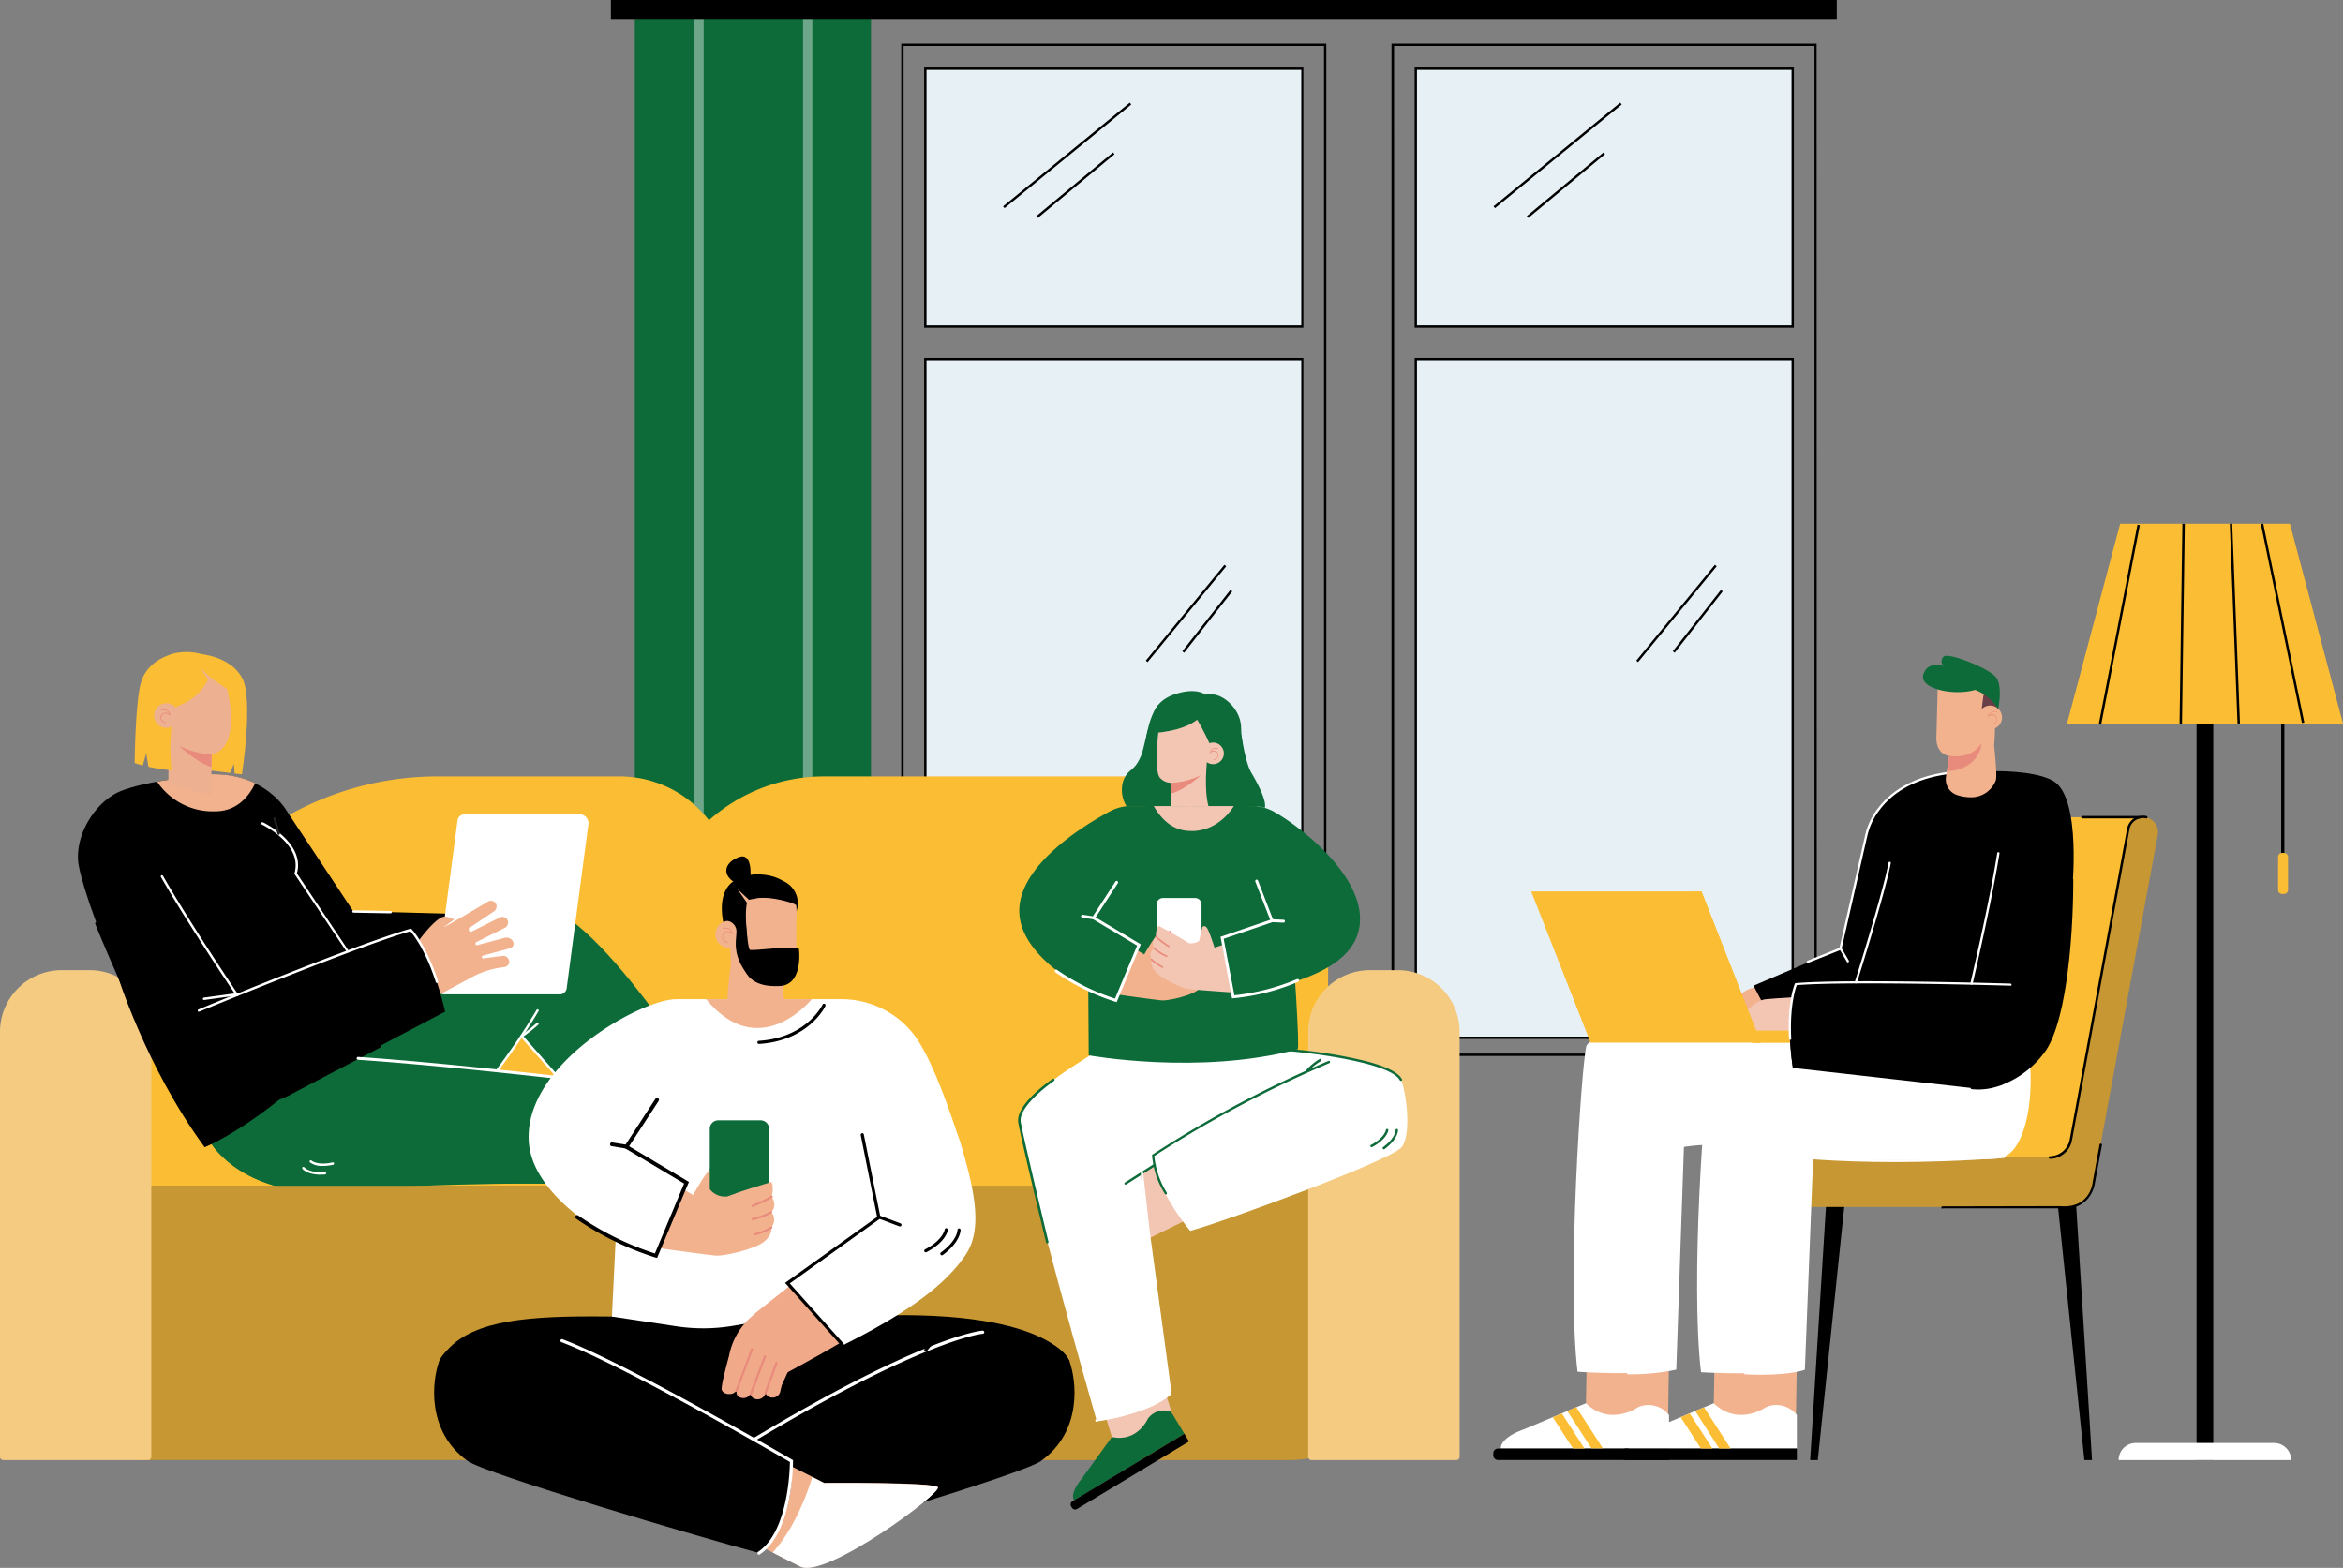<svg xmlns="http://www.w3.org/2000/svg" xmlns:xlink="http://www.w3.org/1999/xlink" viewBox="0 0 493.35 330.12">
  <rect x="0" y="0" width="493.35" height="330.12" fill="#808080" stroke="none"/>
  <defs>
    <style>
      .cls-1 {
        fill: none;
      }

      .cls-2 {
        fill: #e7f0f5;
      }

      .cls-3 {
        fill: #0c6b39;
      }

      .cls-4 {
        opacity: 0.4;
      }

      .cls-5 {
        clip-path: url(#clip-path);
      }

      .cls-6 {
        fill: #fff;
      }

      .cls-7 {
        clip-path: url(#clip-path-2);
      }

      .cls-8 {
        fill: #fbbd33;
      }

      .cls-9 {
        fill: #c69733;
      }

      .cls-10 {
        fill: #f5cb82;
      }

      .cls-11 {
        fill: #f2b28e;
      }

      .cls-12 {
        fill: #f3c5b3;
      }

      .cls-13 {
        fill: #e98b7c;
      }

      .cls-14 {
        fill: #ee9096;
      }

      .cls-15 {
        fill: #f1aa89;
      }

      .cls-16 {
        fill: #edb090;
      }

      .cls-17 {
        fill: #e88b7d;
      }

      .cls-18 {
        fill: #232120;
      }

      .cls-19 {
        fill: #683f48;
      }
    </style>
    <clipPath id="clip-path">
      <rect class="cls-1" x="146.18" y="1.58" width="2.01" height="259.54"/>
    </clipPath>
    <clipPath id="clip-path-2">
      <rect class="cls-1" x="169.06" y="1.58" width="2.01" height="265.79"/>
    </clipPath>
  </defs>
  <g id="Capa_2" data-name="Capa 2">
    <g id="Capa_1-2" data-name="Capa 1">
      <g>
        <rect class="cls-2" x="298.12" y="14.47" width="79.36" height="54.31"/>
        <rect class="cls-2" x="298.12" y="75.63" width="79.36" height="142.88"/>
        <path d="M382.55,222.34H293V9.18h89.51Zm-89-.5h88.51V9.67H293.54Z"/>
        <path d="M377.72,69H297.87V14.22h79.85Zm-79.36-.5h78.87V14.72H298.36Z"/>
        <path d="M377.72,218.75H297.87V75.38h79.85Zm-79.36-.49h78.87V75.88H298.36Z"/>
        <polygon points="314.79 43.82 314.48 43.44 341.16 21.61 341.48 22 314.79 43.82"/>
        <polygon points="321.81 45.88 321.49 45.49 337.64 32.09 337.95 32.47 321.81 45.88"/>
        <polygon points="344.92 139.41 344.54 139.1 361.09 118.92 361.47 119.24 344.92 139.41"/>
        <polygon points="352.62 137.44 352.23 137.13 362.36 124.21 362.74 124.52 352.62 137.44"/>
        <rect class="cls-2" x="194.84" y="14.47" width="79.36" height="54.31"/>
        <rect class="cls-2" x="194.84" y="75.63" width="79.36" height="142.88"/>
        <path d="M279.27,222.34h-89.5V9.18h89.5Zm-89-.5h88.52V9.67H190.26Z"/>
        <path d="M274.44,69H194.59V14.22h79.85Zm-79.35-.5H274V14.72H195.09Z"/>
        <path d="M274.44,218.75H194.59V75.38h79.85Zm-79.35-.49H274V75.88H195.09Z"/>
        <polygon points="211.52 43.82 211.21 43.44 237.89 21.61 238.2 22 211.52 43.82"/>
        <polygon points="218.53 45.88 218.22 45.49 234.36 32.09 234.68 32.47 218.53 45.88"/>
        <polygon points="241.64 139.41 241.26 139.1 257.82 118.92 258.2 119.24 241.64 139.41"/>
        <polygon points="249.34 137.44 248.95 137.13 259.08 124.21 259.47 124.52 249.34 137.44"/>
        <polygon class="cls-3" points="183.4 266.36 133.67 268.33 133.67 1.71 183.4 1.71 183.4 266.36"/>
        <g class="cls-4">
          <g class="cls-5">
            <rect class="cls-6" x="146.21" y="1.58" width="1.96" height="259.53"/>
          </g>
        </g>
        <g class="cls-4">
          <g class="cls-7">
            <rect class="cls-6" x="169.09" y="1.58" width="1.96" height="265.79"/>
          </g>
        </g>
        <rect x="128.63" width="258.13" height="4.01"/>
        <path class="cls-8" d="M130.42,252.81h-94a8.56,8.56,0,0,1-8.56-8.56V227.74a64.27,64.27,0,0,1,64.27-64.26h38.33a23.78,23.78,0,0,1,23.78,23.78V229a23.79,23.79,0,0,1-23.78,23.79"/>
        <path class="cls-8" d="M173.51,252.81h69.73a36.41,36.41,0,0,0,36.41-36.41V199.89a36.41,36.41,0,0,0-36.41-36.41H173.51a36.41,36.41,0,0,0-36.41,36.41V216.4a36.41,36.41,0,0,0,36.41,36.41"/>
        <path class="cls-2" d="M159.58,249.78l-20-.07c-2.33.07-4.2-3.18-4.57-4.17l-5.5-9.36,20.39-3.46Z"/>
        <path class="cls-9" d="M150.87,307.42H31.74A23.55,23.55,0,0,1,8.19,283.87V273.19a23.55,23.55,0,0,1,23.55-23.55H150.87a23.56,23.56,0,0,1,23.55,23.55v10.68a23.55,23.55,0,0,1-23.55,23.55"/>
        <path class="cls-9" d="M176.83,307.43h94.6A23.55,23.55,0,0,0,295,283.88V273.2a23.55,23.55,0,0,0-23.55-23.55h-94.6a23.55,23.55,0,0,0-23.55,23.55v10.68a23.55,23.55,0,0,0,23.55,23.55"/>
        <path class="cls-10" d="M276.16,307.43h30.49a.69.69,0,0,0,.69-.69V217.27a13,13,0,0,0-13-13h-5.89a13,13,0,0,0-13,13v89.47a.69.69,0,0,0,.68.69"/>
        <path class="cls-10" d="M.69,307.43H31.17a.69.69,0,0,0,.69-.69V217.27a13,13,0,0,0-13-13H13a13,13,0,0,0-13,13v89.47a.69.69,0,0,0,.69.69"/>
        <path class="cls-3" d="M44.56,240.9s7.09,11.61,27,9.82,38.26-32.6,38.26-32.6l24.41,27.69s13.55-4.28,18-11.3c0,0-26.2-43.49-38.71-43.63S51.18,230,50.52,230.47s-6,10.43-6,10.43"/>
        <path class="cls-6" d="M87.14,244.31a.24.24,0,0,0,.15-.06c15-12,26-31.17,26.11-31.37a.25.25,0,0,0-.09-.34.24.24,0,0,0-.34.1c-.11.19-11.07,19.3-26,31.22a.24.24,0,0,0,0,.35.23.23,0,0,0,.2.1"/>
        <path class="cls-3" d="M44.56,240.9s7.09,11.61,27,9.82,51-1.57,51-1.57S78.8,226.74,66.29,226.59,51.18,230,50.52,230.47s-6,10.43-6,10.43"/>
        <path d="M71.6,191.92c.5-.2,23.52.49,23.52.49L94.33,202l-12.21,1.79Z"/>
        <path d="M24.55,204.77s6,19.68,18.54,36.79c0,0,7.3-2.88,17.9-11.82s-36.44-25-36.44-25"/>
        <path class="cls-6" d="M117.75,209.37h-24a1.87,1.87,0,0,1-2-1.89l4.6-34.82a1.49,1.49,0,0,1,1.57-1.2h24a1.88,1.88,0,0,1,2,1.89l-4.61,34.82a1.48,1.48,0,0,1-1.57,1.2"/>
        <path class="cls-11" d="M107.19,202.27a1.27,1.27,0,0,0-1.4-1l-4,.53a.31.31,0,0,1-.3-.16.3.3,0,0,1,.19-.42l5.71-1.55a1,1,0,0,0,.64-1.43,1.56,1.56,0,0,0-1.73-.78L100.5,199a.28.28,0,0,1-.34-.15l0-.09a.3.3,0,0,1,.13-.39l6-3a1.27,1.27,0,0,0,.6-1.61,1.22,1.22,0,0,0-1.64-.58l-6,3a.31.31,0,0,1-.4-.13l-.14-.28a.31.31,0,0,1,.1-.38l5.19-3.49a1.26,1.26,0,0,0,.4-1.67,1.21,1.21,0,0,0-1.7-.36s-8.19,4.88-9.53,5.54l2.46-1.8c2.3,1.42-.38-.61-2-.61-1.83,0-5.6,5.24-5.6,5.24-.14.41.24,1.19.7,1.75a96.55,96.55,0,0,0,4,9.33l6.72-3.62a18,18,0,0,1,6.23-2l.55-.08a1.21,1.21,0,0,0,1-1.39"/>
        <path d="M38.24,163.83s-7.83.8-12.69,2.68-9.43,8.24-9.13,14.49,13.94,42.28,24,48.43S59,231.27,59,231.27L93.73,213s-3-13.4-7.24-17.17l-7.84,2.49-18.36-27.7s-5.88-10.52-22-6.75"/>
        <path class="cls-6" d="M41.89,213l.09,0c.33-.14,33.21-13.7,44.43-16.92.53.62,3.16,3.84,5.36,10.72a.25.25,0,0,0,.32.16.25.25,0,0,0,.16-.31c-2.5-7.8-5.46-10.9-5.58-11l-.11-.1-.14,0c-11.1,3.14-44.3,16.84-44.63,17a.25.25,0,0,0-.14.33.27.27,0,0,0,.24.15"/>
        <path class="cls-6" d="M49.92,209.73a.23.23,0,0,0,.14,0,.25.25,0,0,0,.07-.35c-.1-.15-10.24-15.21-15.83-25a.25.25,0,0,0-.43.25c5.59,9.79,15.74,24.87,15.85,25a.23.23,0,0,0,.2.11"/>
        <path d="M20.93,185.89H21a.25.25,0,0,0,.18-.3c-.85-3.15.16-4.43.17-4.45a.24.24,0,0,0,0-.35.25.25,0,0,0-.35,0c-.05.06-1.2,1.47-.27,4.9a.25.25,0,0,0,.24.18"/>
        <path d="M23.24,187.13l.1,0a.26.26,0,0,0,.13-.33c-1.3-3-.49-4.4-.48-4.42a.25.25,0,0,0-.09-.34.24.24,0,0,0-.34.08c0,.07-1,1.63.45,4.88a.25.25,0,0,0,.23.16"/>
        <path class="cls-6" d="M67.57,247.3l.85,0a.25.25,0,0,0,0-.5c-3.28.24-4.32-1-4.33-1a.25.25,0,1,0-.39.31c0,.06,1,1.23,3.91,1.23"/>
        <path class="cls-6" d="M68,245.5a10.37,10.37,0,0,0,2.15-.26.26.26,0,0,0,.19-.3.25.25,0,0,0-.3-.19c-3.18.71-4.42-.36-4.43-.37a.26.26,0,0,0-.36,0,.25.25,0,0,0,0,.35,4.06,4.06,0,0,0,2.73.75"/>
        <path d="M44.7,175.21h.72a.26.26,0,0,0,.24-.26.25.25,0,0,0-.26-.24c-10.43.34-13.13-7-13.16-7.11a.26.26,0,0,0-.3-.18.24.24,0,0,0-.18.3c0,.08,2.72,7.5,12.94,7.5"/>
        <path class="cls-11" d="M45.29,170.83c4.4,0,7-2.87,8.44-5.91-3.5-1.69-8.54-2.71-15.49-1.09,0,0-2.29.23-5.16.75a14.09,14.09,0,0,0,12.21,6.25"/>
        <path class="cls-6" d="M43,210.55h0l6.83-.94a.24.24,0,0,0,.21-.28.24.24,0,0,0-.28-.21l-6.83.93a.26.26,0,0,0-.21.29.25.25,0,0,0,.25.21"/>
        <path class="cls-6" d="M82.25,192.31a.26.26,0,0,0,.25-.25.25.25,0,0,0-.25-.25l-7.81-.14a.24.24,0,0,0-.26.24.26.26,0,0,0,.25.26l7.81.14Z"/>
        <path class="cls-6" d="M134.2,246.1l.15,0a73.59,73.59,0,0,0,10.72-4.85.25.25,0,0,0,.1-.35.25.25,0,0,0-.34-.09,73,73,0,0,1-10.48,4.76l-24.11-27.35a35.34,35.34,0,0,0,3.11-2.47.24.24,0,0,0,0-.35.23.23,0,0,0-.35,0,31.24,31.24,0,0,1-3.3,2.58l-.24.16Z"/>
        <path class="cls-11" d="M94.3,194.81,92.15,196l-.75,6.94.75,1.54s1.53.15,1.58-.2.57-9.46.57-9.46"/>
        <rect class="cls-9" x="48.15" y="249.68" width="42.86" height="4.69"/>
        <path class="cls-3" d="M75.23,222.73s30.48,3.05,37.6,3.46c5.68.32,48.36,6.5,48.36,6.5v16.77c0,.1-57.19-.29-57.19-.29s-37.52-13.79-38.33-14S59,231.27,59,231.27Z"/>
        <path d="M111.57,282.15a.25.25,0,0,0,.2-.1l2.45-3.31a.25.25,0,0,0-.41-.3l-2.45,3.31a.25.25,0,0,0,.06.35.25.25,0,0,0,.15,0"/>
        <path d="M112.35,284a.25.25,0,0,0,.21-.1l2.44-3.31a.24.24,0,0,0,0-.35.25.25,0,0,0-.35.05l-2.45,3.31a.25.25,0,0,0,.06.35.24.24,0,0,0,.14.05"/>
        <path d="M52.83,232.46a22.88,22.88,0,0,1-5.7-.74,23.81,23.81,0,0,1-12-7.16c-5.7-6.67-14.69-29.09-15.07-30a.3.3,0,1,1,.56-.23c.1.24,9.34,23.28,15,29.87,5.32,6.22,16.86,10.18,24.92,5.92,7.79-4.12,19.06-10,19.17-10.07a.31.31,0,0,1,.28.55c-.11.05-11.38,5.94-19.16,10.06a17.08,17.08,0,0,1-8,1.84"/>
        <path class="cls-6" d="M136.91,229.44h0c-.38-.05-37.86-4.7-61.56-6.3a.31.31,0,0,1,0-.61c23.72,1.61,61.22,6.25,61.59,6.3a.31.31,0,0,1,0,.61"/>
        <path d="M214.86,301.66a.23.23,0,0,0,.17-.07c2.62-2.4,2.4-4.21,2.38-4.28a.25.25,0,1,0-.49.07s.16,1.64-2.23,3.84a.25.25,0,0,0,0,.36.25.25,0,0,0,.18.08"/>
        <path d="M212.26,301.47a.23.23,0,0,0,.14,0c2.94-2,3-3.82,3-3.89a.26.26,0,0,0-.25-.26h0a.25.25,0,0,0-.25.25s-.08,1.66-2.76,3.48a.25.25,0,0,0-.07.35.26.26,0,0,0,.21.11"/>
        <path class="cls-3" d="M245,153.34s1.34,12,3.13,12.14-1.24,14.2-6,7.3c-1.66-2.42-1.59-18.23,2.39-21.61s.48,2.17.48,2.17"/>
        <path class="cls-12" d="M244.36,150.32s-1.66,11.36-.17,13.38a3.16,3.16,0,0,0,2.5,1.13l-.14,6.67,8-.92.27-19s-2.29-4.69-2.29-4.5-8.2,3.22-8.2,3.22"/>
        <path class="cls-13" d="M246.66,167.1l0-2.27a15.66,15.66,0,0,0,6.22-1.62s-3.24,3-6.25,3.89"/>
        <path class="cls-11" d="M247.84,150.54l1.94-2.71s-3.13,2-2.87,2a5.4,5.4,0,0,1,.93.67"/>
        <path class="cls-3" d="M253.68,149.26s-.56,4.23-10.7,5.09c0,0-2.36-6.27,5-8.37s8,3.56,7.89,3.51-2.2-.23-2.2-.23"/>
        <path class="cls-3" d="M252.15,151.63s1.62,2.79,2.49,4.8c0,0-3.13,17.74,3.7,16.74h1.22c6-.09,1.86-13.16,1.76-20.1-.07-4.35-5.34-8.76-8.77-6.11s-.4,4.68-.4,4.68"/>
        <path class="cls-12" d="M253.16,158.6a2.27,2.27,0,1,0,2.3-2.24,2.25,2.25,0,0,0-2.3,2.24"/>
        <path class="cls-13" d="M255.57,160a1,1,0,0,0,.91-.7.89.89,0,0,0-.34-1.05,1.09,1.09,0,0,0-1.18,0,1,1,0,0,1,.45-.51,1.35,1.35,0,0,1,1-.05.07.07,0,0,0,.09-.05.08.08,0,0,0,0-.09,1.53,1.53,0,0,0-1.12.06,1.21,1.21,0,0,0-.59.82l-.07.25.19-.18a1,1,0,0,1,1.19-.13.75.75,0,0,1,.28.88.78.78,0,0,1-.78.6.08.08,0,0,0-.07.07.08.08,0,0,0,.07.08h0"/>
        <path class="cls-3" d="M243.9,148.4s-3.51,3.71-2.71,14.39l2.43-10.54Z"/>
        <polygon class="cls-12" points="234.79 304.73 247.73 300.68 243 285.51 229.53 287.76 234.79 304.73"/>
        <path class="cls-3" d="M226.15,315.89l23.24-14-2.8-4.63a4.19,4.19,0,0,0-4.91,1.48s-2.17,5-7.57,3.83l-6.39,8.84s-2.52,2.9-1.57,4.48"/>
        <path d="M250.36,303.51l-23.58,14.21a.78.78,0,0,1-1.06-.26l-.18-.3a.78.78,0,0,1,.26-1.06l23.59-14.21Z"/>
        <rect class="cls-12" x="235.07" y="246.24" width="14.39" height="13.59" transform="translate(-86.82 132.93) rotate(-26.2)"/>
        <path class="cls-6" d="M254.91,240.11c-.3,0-11.28,4.86-11.28,4.86l-3.5,2.29s5.35,36.42,6.34,46.14c0,0-7.74,5.46-15.58,5.66,0,0-16.17-56.39-16.17-63.55s34.4-24.13,34.4-24.13l15.66,9s23.53,1.94,28.93,5.61-42,25.14-42,25.14Z"/>
        <path class="cls-6" d="M242.82,243.61s26.55-15.84,35.68-18.3,15.69-.39,16.68,2.49,2,11,0,13.7S258.56,257,250.62,259.16c0,0-7.07-8.21-7.8-15.55"/>
        <path class="cls-3" d="M294.75,227.47c-2.1-4.23-23.95-6.4-25.21-6.21a.25.25,0,0,1-.3-.09.25.25,0,0,1,.07-.35c.38-.26,6.51.48,6.57.49a96.72,96.72,0,0,1,11.88,2.15c4.25,1.12,6.75,2.4,7.44,3.79a.26.26,0,0,1-.11.34l-.11,0a.27.27,0,0,1-.23-.14"/>
        <path class="cls-3" d="M245.47,251.48a.31.31,0,0,0,.13,0,.26.26,0,0,0,.08-.35,18.07,18.07,0,0,1-2.63-7.72,242.76,242.76,0,0,1,36.84-19.56.25.25,0,1,0-.19-.46,241.39,241.39,0,0,0-37,19.69l-.12.08v.14a18,18,0,0,0,2.71,8.1.27.27,0,0,0,.22.11"/>
        <path class="cls-3" d="M275.17,225.79a.25.25,0,0,0,.19-.09,11.6,11.6,0,0,1,2.76-2.28.25.25,0,0,0,.09-.34.25.25,0,0,0-.34-.1,12,12,0,0,0-2.9,2.41.24.24,0,0,0,0,.35.24.24,0,0,0,.16,0"/>
        <path class="cls-3" d="M220.53,261.78h.06a.24.24,0,0,0,.18-.3c-.05-.21-5.19-21.51-5.83-25.18-.61-3.51,6.95-8.67,7-8.72a.25.25,0,0,0,.06-.35.24.24,0,0,0-.35-.07c-.32.22-7.91,5.39-7.24,9.23.64,3.69,5.79,25,5.85,25.21a.25.25,0,0,0,.24.19"/>
        <path class="cls-3" d="M237,249.4a.23.23,0,0,0,.14,0l6.11-3.9a.26.26,0,0,0,.08-.35.26.26,0,0,0-.35-.07l-6.11,3.9a.26.26,0,0,0-.08.35.26.26,0,0,0,.21.11"/>
        <path class="cls-6" d="M230.87,299.31h0c.45-.06,11.15-1.55,15.72-5.72l.1-.09,0-.13-4.62-34.24L240.71,247a.24.24,0,0,0-.27-.22.26.26,0,0,0-.23.28l1.38,12.18,4.59,34.12c-4.51,4-15.24,5.49-15.35,5.5a.25.25,0,0,0-.21.28.25.25,0,0,0,.25.22"/>
        <path class="cls-3" d="M291.38,242a.25.25,0,0,0,.15-.05c2.86-2.11,2.84-3.93,2.84-4a.25.25,0,1,0-.5,0s0,1.66-2.63,3.58a.25.25,0,0,0-.06.35.26.26,0,0,0,.2.11"/>
        <path class="cls-3" d="M288.82,241.52a.2.2,0,0,0,.11,0c3.14-1.67,3.39-3.47,3.4-3.55a.25.25,0,0,0-.23-.27.24.24,0,0,0-.27.21s-.26,1.64-3.13,3.16a.25.25,0,0,0,.12.48"/>
        <path class="cls-3" d="M246.26,190.26l4.89-20.53h13.32a10,10,0,0,1,3.44,1c5.35,2.85,19.17,13.36,18.43,23.57-.66,9.27-13.12,13.13-26.42,15.28l-3-12.3,4.81-1.28Z"/>
        <path class="cls-3" d="M250.67,193.29V169.73H237.35a10,10,0,0,0-3.45,1c-5.34,2.85-20,11.61-19.25,21.82.67,9.28,14.36,16.86,21.68,19.12l4.06-14.7-.36-.75Z"/>
        <path class="cls-3" d="M229.07,196.5l.17,25.7s23.27,4.25,44-1.26c.51-.14-1-21.24-1-21.24s0-4.09-2.16-5.36-19.78-9.08-20.2-9.08-20.82,11.24-20.82,11.24"/>
        <path class="cls-12" d="M243,169.73H259.8s-3,5.28-8.87,5.25c-2.67,0-5.52-1-8-5.25"/>
        <path class="cls-6" d="M251.73,208H244.8a1.37,1.37,0,0,1-1.27-1.46v-16a1.37,1.37,0,0,1,1.27-1.46h6.93a1.37,1.37,0,0,1,1.27,1.46v16a1.37,1.37,0,0,1-1.27,1.46"/>
        <path class="cls-11" d="M253.34,203.71a2,2,0,0,0,.07-2.46,3.27,3.27,0,0,0,0-2.35s-4.49,1.33-7,2.28a3,3,0,0,1-2-.93l0,.07c0-1.25-.06-2.82-.06-3s-.48-.78-1.23.17-2.18,3.47-2.18,3.47l-3.72-2.18-3,10.47s9,1.28,10.42,1.38,6.23-1,7.67-2.24,1.13-2.25,1.13-2.25a1.84,1.84,0,0,0,0-2.44"/>
        <path class="cls-14" d="M243.53,196.78V200a3,3,0,0,0,2.79,1.15l1.4-.52-1.1-4.72Z"/>
        <path class="cls-13" d="M250.36,202.86a.15.15,0,0,1-.16-.11.18.18,0,0,1,.1-.22,19.8,19.8,0,0,0,3-1.42.17.17,0,0,1,.17.29,21.69,21.69,0,0,1-3.09,1.45h0"/>
        <path class="cls-13" d="M250.36,205a.17.17,0,0,1-.17-.13.16.16,0,0,1,.14-.2,10.68,10.68,0,0,0,2.92-1.08.17.17,0,1,1,.17.29,10.73,10.73,0,0,1-3,1.12h0"/>
        <path class="cls-13" d="M250.73,207.4a.17.17,0,0,1,0-.33,9.31,9.31,0,0,0,2.55-1.06.17.17,0,0,1,.24.05.17.17,0,0,1,0,.23,9.46,9.46,0,0,1-2.67,1.11h0"/>
        <path class="cls-3" d="M239.83,199l-5.13-1.28s-2.89,7.17-2.89,7.41a62.91,62.91,0,0,0,1.63,6.53,20.53,20.53,0,0,0,1.82-1.73Z"/>
        <path class="cls-6" d="M230.41,193.6l-2.53-.4a.3.3,0,0,1,.1-.6l2.13.34,4.76-7.33a.29.29,0,0,1,.42-.08.31.31,0,0,1,.09.42Z"/>
        <path class="cls-6" d="M235.13,211l-.26-.07a46.91,46.91,0,0,1-12.67-6.23.3.3,0,0,1-.07-.42.29.29,0,0,1,.42-.08,46.63,46.63,0,0,0,12.23,6.06l4.66-11.16-9.34-5.58a.3.3,0,0,1,.31-.52l9.8,5.84Z"/>
        <path class="cls-12" d="M243,199.64a2,2,0,0,1,.43-2.42,3.34,3.34,0,0,1,.52-2.3s4.13,2.23,6.43,3.68a3,3,0,0,0,2.1-.49l0,.06c.29-1.21.64-2.73.68-2.91s.63-.65,1.16.42,1.42,3.85,1.42,3.85l4.09-1.37.8,10.88s-9.1-.62-10.48-.81-5.88-2.3-7-3.77-.64-2.44-.64-2.44a1.82,1.82,0,0,1,.51-2.38"/>
        <path class="cls-13" d="M246.06,199.42a.16.16,0,0,0,.18-.08.18.18,0,0,0-.07-.23,20.2,20.2,0,0,1-2.66-2,.18.18,0,0,0-.24,0,.17.17,0,0,0,0,.24A20.39,20.39,0,0,0,246,199.4l.05,0"/>
        <path class="cls-13" d="M245.62,201.5a.19.19,0,0,0,.19-.1.17.17,0,0,0-.09-.22,10.22,10.22,0,0,1-2.64-1.67.18.18,0,0,0-.24,0,.17.17,0,0,0,0,.24,10.43,10.43,0,0,0,2.74,1.73h0"/>
        <path class="cls-13" d="M244.75,203.79a.18.18,0,0,0,.19-.1.17.17,0,0,0-.08-.22,8.94,8.94,0,0,1-2.28-1.57.17.17,0,1,0-.24.24,9.61,9.61,0,0,0,2.38,1.64h0"/>
        <path class="cls-6" d="M267.64,194.15l2.55.12a.31.31,0,1,0,0-.61l-2.16-.1-3.14-8.15a.3.3,0,0,0-.39-.18.31.31,0,0,0-.18.39Z"/>
        <path class="cls-3" d="M257,197.25l2.64,12.63S265,205.46,265,205a54.57,54.57,0,0,0-1.89-6.46c-.18-.12-6.16-1.27-6.16-1.27"/>
        <path class="cls-6" d="M259.42,210.19h.26a46.7,46.7,0,0,0,13.69-3.47.31.31,0,0,0-.24-.57,46.58,46.58,0,0,1-13.21,3.41l-2.26-11.89L268,194.14a.31.31,0,1,0-.2-.58L257,197.25Z"/>
        <path d="M225.24,286.73s-3.88-11.73-45.14-9.55c-47.17,2.49-79.3-5.65-87.65,9.55L157.82,311Z"/>
        <path d="M151,307.64s37.43-22.55,50.56-25.94,22.22,1.08,23.65,5,2.77,14.62-6,20.91c-3.78,2.72-47,15.56-58.37,18.56,0,0-10.6-4.46-9.88-18.56"/>
        <path class="cls-6" d="M130.37,245.71l-1.52,31.49,13.53,2.05a37.91,37.91,0,0,0,12.12-.12c5.28-.92,12.14-2.11,12.32-2.17s21.71-5.7,21.81-6.39-1.28-20.63-1.28-20.63,0-5.4-2.85-7.07-26.1-12-26.66-12-27.47,14.83-27.47,14.83"/>
        <path class="cls-15" d="M158.67,276.78c.25-.18,5.76-4.62,6.19-4.83,4,2.73,3.51,10.13,8,13.14-2.9.61-5,1-5.77,1.12l-2.49,5.5-.34,1.44a1.66,1.66,0,0,1-1.79,1.11c-.83-.07-1.37-.68-1.21-1.36l-.14.61a1.69,1.69,0,0,1-1.79,1.11c-.83-.07-1.37-.68-1.21-1.37a1.68,1.68,0,0,1-1.8,1.11c-.83-.07-1.37-.68-1.21-1.36l.15-.6a1.69,1.69,0,0,1-1.8,1.11l-.14,0-.16,0c-.78-.18-1.11-.54-1.19-.91-.17-.78,1-5.1,1.54-7.14a14.61,14.61,0,0,1,5.18-8.62"/>
        <path class="cls-13" d="M155.07,293.05l-.08,0a.22.22,0,0,1-.13-.29l3.26-8.77a.24.24,0,0,1,.3-.14.23.23,0,0,1,.13.3l-3.26,8.77a.24.24,0,0,1-.22.15"/>
        <path class="cls-13" d="M158.05,293.75H158a.24.24,0,0,1-.14-.3l3-7.95a.23.23,0,1,1,.44.16l-3,8a.21.21,0,0,1-.21.15"/>
        <path class="cls-15" d="M171,266.88c-4.37,3.56-12.22,10-13.83,11.42-2.27,2,8.31,10.84,8.31,10.84s12.25-6.49,19-11.12Z"/>
        <path class="cls-13" d="M161.14,293.59l-.08,0a.24.24,0,0,1-.14-.3l2.38-6.39a.23.23,0,0,1,.44.16l-2.38,6.4a.25.25,0,0,1-.22.15"/>
        <path class="cls-6" d="M142.4,210.38h34.76a19.29,19.29,0,0,1,14.91,7c3.84,4.67,7.48,15.33,9.41,21.09.3.79.57,1.54.78,2.26.07.23.14.46.2.68h0a7.74,7.74,0,0,1,.26.91c2.71,9.3,4,16.75.67,21.78-3.55,5.33-10.15,11.27-25.87,19.13l-11.73-13.1,17.69-12.84-.73-7.37L170,238.46l-25.15,6.85.47,1-5.36,19.4c-9.66-3-27.73-13-28.61-25.23-1.19-16.48,23.84-30.17,31.07-30.09"/>
        <path d="M177.34,283.41a.32.32,0,0,1-.24-.11l-11.79-13.18,19.38-13.89L181.24,239a.34.34,0,0,1,.26-.39.33.33,0,0,1,.39.26l3.54,17.64-.18.12L166.3,270.23l11.29,12.62a.33.33,0,0,1,0,.47.31.31,0,0,1-.22.09"/>
        <path d="M189.51,258.23l-.11,0L185,256.57a.33.33,0,0,1-.19-.43.34.34,0,0,1,.43-.19l4.37,1.64a.33.33,0,0,1-.12.64"/>
        <path d="M159.81,219.81a.35.35,0,0,1-.34-.31.33.33,0,0,1,.31-.35c10.09-.64,13.39-7.55,13.42-7.62a.32.32,0,0,1,.44-.16.33.33,0,0,1,.16.44c0,.07-3.47,7.34-14,8h0"/>
        <path d="M198.33,264.31a.33.33,0,0,1-.2-.6c3.47-2.55,3.48-4.7,3.48-4.72a.33.33,0,0,1,.32-.34h0a.32.32,0,0,1,.33.32c0,.1,0,2.5-3.74,5.28a.36.36,0,0,1-.2.06"/>
        <path d="M194.94,263.69a.31.31,0,0,1-.29-.17.33.33,0,0,1,.13-.45c3.8-2,4.13-4.15,4.13-4.17a.34.34,0,0,1,.37-.29.34.34,0,0,1,.29.37c0,.1-.33,2.47-4.48,4.67a.28.28,0,0,1-.15,0"/>
        <path class="cls-11" d="M148.68,210.38h22.25s-11,13.67-22.25,0"/>
        <path class="cls-3" d="M160.27,260.87h-9.14a1.81,1.81,0,0,1-1.68-1.93V237.82a1.81,1.81,0,0,1,1.68-1.93h9.14a1.81,1.81,0,0,1,1.67,1.93v21.12a1.81,1.81,0,0,1-1.67,1.93"/>
        <path d="M126.72,286.31a.29.29,0,0,1-.21-.08L121.64,282a.33.33,0,0,1,0-.47.32.32,0,0,1,.46,0l4.87,4.22a.33.33,0,0,1,0,.47.36.36,0,0,1-.26.11"/>
        <path class="cls-6" d="M159,303.3a.34.34,0,0,1-.29-.16.33.33,0,0,1,.12-.45c35.84-21.42,47.58-22.48,48.06-22.52a.34.34,0,0,1,.36.31.33.33,0,0,1-.31.35c-.11,0-12.13,1.13-47.77,22.43a.33.33,0,0,1-.17,0"/>
        <path d="M194.94,284.58a.33.33,0,0,1-.19-.06.34.34,0,0,1-.09-.46,22.78,22.78,0,0,1,4.38-4.34.34.34,0,0,1,.47.06.34.34,0,0,1-.07.47,22.43,22.43,0,0,0-4.23,4.18.32.32,0,0,1-.27.15"/>
        <path class="cls-11" d="M168.52,329.85l-16.93-8.62,8.14-16,13.81,7s22.83-.2,23.92.87-23.64,19.4-28.94,16.7"/>
        <path class="cls-6" d="M162.7,326.89c4.86-5.36,7.51-13.13,8.33-15.89l2.51,1.28s22.83-.2,23.92.87-23.64,19.4-28.94,16.7Z"/>
        <path d="M166.65,307.64s-37.43-22.55-50.56-25.94-22.22,1.08-23.64,5-2.77,14.62,6,20.91c3.78,2.72,50,16.38,61.4,19.38,0,0,7.56-5.28,6.84-19.38"/>
        <path class="cls-6" d="M159.81,327.35a.32.32,0,0,1-.28-.15.34.34,0,0,1,.09-.46c6.32-4.17,6.68-17.19,6.7-18.91-2.62-1.53-35.14-20.37-48.11-25.23a.33.33,0,0,1-.19-.43.32.32,0,0,1,.42-.19c13.51,5.06,48,25.17,48.38,25.37l.16.1v.19c0,.61,0,15-7,19.65a.32.32,0,0,1-.18.06"/>
        <path d="M221.36,286.39a.34.34,0,0,1-.27-.13s-1.33-1.74-5.62-1.68a.34.34,0,0,1,0-.67c4.69-.06,6.11,1.88,6.17,2a.32.32,0,0,1-.08.46.31.31,0,0,1-.19.06"/>
        <path d="M219.23,288.05a.34.34,0,0,1-.24-.1s-1.57-1.52-5.8-.84a.33.33,0,0,1-.38-.27.32.32,0,0,1,.27-.38c4.63-.74,6.32,1,6.39,1a.33.33,0,0,1,0,.47.32.32,0,0,1-.23.09"/>
        <path class="cls-11" d="M162.39,255.23c1.41-1.43.1-3.24.1-3.24.53-2.16-.05-3.11-.05-3.11s-5.93,1.76-9.3,3a3.91,3.91,0,0,1-2.58-1.22l-.05.08c0-1.65-.08-3.71-.08-3.94,0-.39-.63-1-1.61.22s-2.88,4.59-2.88,4.59L141,248.73l-4,13.83s11.92,1.68,13.75,1.81S159,263,160.9,261.43s1.49-3,1.49-3a2.42,2.42,0,0,0,0-3.22"/>
        <path class="cls-3" d="M149.45,246.09v4.28a3.9,3.9,0,0,0,3.69,1.52l1.84-.68L153.53,245Z"/>
        <path class="cls-13" d="M158.46,254.11a.22.22,0,0,1-.07-.43,27.65,27.65,0,0,0,4-1.88.23.23,0,0,1,.31.08.22.22,0,0,1-.09.3,25.89,25.89,0,0,1-4.08,1.92h-.06"/>
        <path class="cls-13" d="M158.46,256.91a.22.22,0,0,1-.22-.18.23.23,0,0,1,.18-.26,13.85,13.85,0,0,0,3.86-1.43.23.23,0,0,1,.3.08.21.21,0,0,1-.08.3,13.74,13.74,0,0,1-4,1.49h0"/>
        <path class="cls-13" d="M159,260.1a.23.23,0,0,1-.22-.17.22.22,0,0,1,.17-.26,11.81,11.81,0,0,0,3.37-1.41.24.24,0,0,1,.31.07.22.22,0,0,1-.07.3A12,12,0,0,1,159,260.1h0"/>
        <path class="cls-6" d="M144.56,249l-6.77-1.69s-3.81,9.46-3.81,9.78,1.9,8.66,2.14,8.62a27,27,0,0,0,2.41-2.28Z"/>
        <path d="M132.12,241.89l6.57-10.1a.41.41,0,0,0-.12-.56.4.4,0,0,0-.56.12L131.73,241l-2.81-.45a.4.4,0,0,0-.13.79Z"/>
        <path d="M138.36,264.86l6.7-16-12.92-7.71a.42.42,0,0,0-.56.14.4.4,0,0,0,.14.55l12.33,7.36-6.15,14.73a61.63,61.63,0,0,1-16.15-8,.4.4,0,0,0-.55.1.39.39,0,0,0,.1.56A61.67,61.67,0,0,0,138,264.77Z"/>
        <path d="M154.41,185.59s-3.79,1.95-1.9,9.6l1.44-.74-.49-4.06Z"/>
        <path class="cls-11" d="M167.68,190.33v11.2s.16,3.79-3.13,4.26l.61,5.05a4,4,0,0,1-2.68,4.25,10.21,10.21,0,0,1-3.11.48,6.28,6.28,0,0,1-6.11-4.26c-.32-1.42.62-8.2.62-8.2l-.11-3.33.43-12.92Z"/>
        <path class="cls-11" d="M156.28,196.73a2.82,2.82,0,1,1-2.82-2.84,2.83,2.83,0,0,1,2.82,2.84"/>
        <path class="cls-13" d="M153.25,198.47a1.18,1.18,0,0,1-1.11-.88,1.11,1.11,0,0,1,.45-1.3,1.32,1.32,0,0,1,1.48.05,1.3,1.3,0,0,0-.57-.7,1.75,1.75,0,0,0-1.25-.08.07.07,0,0,1-.1-.05s0-.08,0-.1a1.87,1.87,0,0,1,1.37.09,1.53,1.53,0,0,1,.72,1l.07.27-.2-.2a1.24,1.24,0,0,0-1.49-.19,1,1,0,0,0-.38,1.12,1,1,0,0,0,1,.78h0a.08.08,0,0,1,0,.15Z"/>
        <path d="M168.23,199.75s1,7.59-4,7.86c-7.17.38-7.86-3.73-8.29-7.1l-.07-6.94.23-2a3.59,3.59,0,0,1,.89,2.06c.14,1.67.51,6.16.92,6.36.59.28,9.18-.95,10.3-.22"/>
        <path d="M156.11,191.68l-1.42-1.29-1.47,3.52a2.25,2.25,0,0,1,1.85,2.19c0,1.88-1,4.82,2.28,9.05s-.27-6.31-.3-6.68-.94-6.79-.94-6.79"/>
        <path d="M154.41,185.59c1.51-1.5,6.75-2.36,10.49-.1h0a5.11,5.11,0,0,1,2.78,6.45l-.05,0c0,.1,0,.2.05.3a4.82,4.82,0,0,0-.56-.69l-1.67-1.28a8.93,8.93,0,0,0-3.83-1.09,12.15,12.15,0,0,0-4.19.34c-.31,1-.55,2.87-.2,6.63.55,5.72-1.95-1.22-2.86-3.88a6.64,6.64,0,0,0-.41,1.69s-2.58-5.32.45-8.32"/>
        <path class="cls-11" d="M167.68,193.48a23.51,23.51,0,0,0,0-2.81c-.11-.5-5.23-1.95-8-1.56s2.63,3.47,2.69,3.47,5.34.9,5.34.9"/>
        <polygon class="cls-11" points="157.97 189.7 155.26 187.18 157.81 190.86 157.97 189.7"/>
        <path d="M158,184.74s.55-5.43-2.48-4.25-3.54,3.68-.8,5.34,3.28-1.09,3.28-1.09"/>
        <path class="cls-8" d="M51,142.74c2.4,4.6-.06,20.3-.06,20.3l-1.54-.18c0-.53-.18-2.05-.18-2.05l-.71,1.94-6-.72-.41-24.34s6.47.46,8.87,5.05"/>
        <path class="cls-16" d="M47.82,145.11s3.29,12.1-3.23,13.78l-.15,8.48-9-2.16.34-27.29s2.68.37,2.68.59,9.38,6.6,9.38,6.6"/>
        <path class="cls-17" d="M44.55,161.48l0-2.59s-4.38-.31-7-2c0,0,3.6,3.55,7,4.63"/>
        <path class="cls-8" d="M44.81,140.61s-1.28,5.6-6.6,7.73-2.34,9.26-2.34,9.26l-5-7.6s.29-10.14,4.85-12.08c3.32-1.4,9.63-.5,9.05,2.69"/>
        <polygon class="cls-16" points="44.4 142.77 42.19 140.63 43.83 143.11 44.4 142.77"/>
        <path class="cls-8" d="M29.57,144.14c1.34-5.71,7.69-6.66,7.69-6.66l-.42,11.2A42.49,42.49,0,0,0,36,160.81l.13,1.38a41.54,41.54,0,0,1-4.88-.74c-.17-1.08-.46-2.82-.46-2.82l-.73,2.54c-.58-.15-1.16-.32-1.71-.51,0,0,.12-11.88,1.21-16.52"/>
        <path class="cls-16" d="M37.63,150.69a2.59,2.59,0,1,1-2.56-2.62,2.59,2.59,0,0,1,2.56,2.62"/>
        <path class="cls-17" d="M34.83,152.25a1.09,1.09,0,0,1-1-.83,1,1,0,0,1,.42-1.19,1.21,1.21,0,0,1,1.34.05,1.12,1.12,0,0,0-.49-.61,1.66,1.66,0,0,0-1.14-.09.09.09,0,0,1-.11-.05.08.08,0,0,1,.06-.1,1.75,1.75,0,0,1,1.27.1,1.41,1.41,0,0,1,.65.95l.07.29-.21-.21a1.11,1.11,0,0,0-1.35-.19.86.86,0,0,0-.35,1,.91.91,0,0,0,.86.71.09.09,0,0,1,.09.08.09.09,0,0,1-.09.09Z"/>
        <path class="cls-6" d="M73.2,200.51a.26.26,0,0,1-.21-.11L62,184l0-.12c1.81-6.15-6.76-10.23-6.85-10.27a.25.25,0,1,1,.22-.46c.09,0,8.94,4.26,7.15,10.76l10.81,16.19a.25.25,0,0,1-.07.35.23.23,0,0,1-.14,0"/>
        <path class="cls-18" d="M58.68,175.78a.26.26,0,0,1-.25-.18l-.86-3.22a.24.24,0,0,1,.18-.31.25.25,0,0,1,.31.18l.87,3.21a.27.27,0,0,1-.18.32h-.07"/>
        <rect x="480.33" y="140.72" width="0.67" height="39.67"/>
        <rect x="462.51" y="124.66" width="3.52" height="182.76"/>
        <polygon class="cls-8" points="482.17 110.28 464.29 110.28 446.42 110.28 435.24 152.35 464.29 152.35 493.35 152.35 482.17 110.28"/>
        <path class="cls-6" d="M464.27,303.83H449.7a3.6,3.6,0,0,0-3.6,3.6h36.33a3.6,3.6,0,0,0-3.6-3.6Z"/>
        <path class="cls-8" d="M480.92,188.23h-.39a.85.85,0,0,1-.85-.85v-6.94a.85.85,0,0,1,.85-.85h.39a.86.86,0,0,1,.85.85v6.94a.86.86,0,0,1-.85.85"/>
        <rect x="426.18" y="131.06" width="42.87" height="0.51" transform="matrix(0.19, -0.98, 0.98, 0.19, 232.51, 545.24)"/>
        <rect x="438.45" y="131.06" width="42.07" height="0.51" transform="translate(321.69 588.9) rotate(-89.19)"/>
        <rect x="470.32" y="110.27" width="0.51" height="42.1" transform="translate(-4.71 18.22) rotate(-2.21)"/>
        <rect x="480.37" y="109.84" width="0.51" height="42.77" transform="translate(-16.6 99.86) rotate(-11.66)"/>
        <path class="cls-3" d="M241.64,153.79s-1,4.38-1.24,5c-1.51,3.89-2.8,2.81-3.88,5.61a6.53,6.53,0,0,0,.66,5.33H242l.15-15.89Z"/>
        <path class="cls-3" d="M261.4,154.71s.79,5.82,2.09,8,3.28,5.93,2.83,7.39a9.88,9.88,0,0,0-1.34-.31s-.4,0-1.05,0h-1.52s-1.22-3.39-1.2-3.47-.41-4.12-.41-4.12-.45-9,.6-7.43"/>
        <path class="cls-11" d="M422.52,199.56l-3.87,1.68-4.31,2s-6.68,1.16-6.78,1.14l.56,1c-8.3,1-34.44,2.1-38.73,2.58-2.59.29-5.08,3.5-6.64,6l2.12,1.44s22.83-1,22.79-.53c0,.15-.66,2.42-1.66,5.39,14.1.94,33.84.85,37.51-5,3-4.77.08-11.61-1-15.78"/>
        <polygon points="438.89 307.43 440.5 307.43 436.99 251.05 433.02 251.05 438.89 307.43"/>
        <polygon points="382.76 307.43 381.15 307.43 384.67 251.05 388.65 251.05 382.76 307.43"/>
        <polygon class="cls-8" points="451.82 172.07 417.18 172.07 398.87 251.83 438.55 247.69 451.82 172.07"/>
        <path class="cls-9" d="M372.49,243.7h59.09a4.54,4.54,0,0,0,4.47-3.71l12.08-65.38a3.16,3.16,0,0,1,3.8-2.52,3.22,3.22,0,0,1,2.41,3.74L440.66,249.9a3.15,3.15,0,0,1-.72,1.49,5.23,5.23,0,0,1-4.6,2.75H372.49a5.22,5.22,0,0,1,0-10.44"/>
        <path d="M431.58,244A4.79,4.79,0,0,0,436.3,240l12.08-65.38a2.87,2.87,0,0,1,1.25-1.89,2.91,2.91,0,0,1,2.24-.42.26.26,0,0,0,.31-.19.25.25,0,0,0-.2-.3,3.4,3.4,0,0,0-4.1,2.71L435.8,239.94a4.29,4.29,0,0,1-4.22,3.51.26.26,0,0,0,0,.51"/>
        <polygon class="cls-11" points="333.83 302.03 351.18 302.27 351.43 286.05 334.15 283.91 333.83 302.03"/>
        <path class="cls-6" d="M316,305h35.43v-7.06a5.51,5.51,0,0,0-6.5-1.66s-5.81,4.17-11-.82L320.77,301S316,302.55,316,305"/>
        <path d="M351.43,307.42h-36a1,1,0,0,1-1-1V306a1,1,0,0,1,1-1h36Z"/>
        <path class="cls-8" d="M330,297.07c1.18,1.84,3.57,5.53,5.09,7.88h2.41l-5.61-8.69Z"/>
        <path class="cls-8" d="M331.23,305h2.41l-4.78-7.4-1.89.81c1.28,2,3,4.73,4.26,6.59"/>
        <path class="cls-6" d="M387.78,244.2s14.93.25,25.4-.11c3.36-.12,6.35.12,8.12-.27,7.29-1.62,9.08-24.36.81-38.29s-37.22,28.84-37.22,28.84Z"/>
        <polygon class="cls-11" points="360.75 302.03 378.1 302.27 378.35 286.05 361.07 283.91 360.75 302.03"/>
        <path class="cls-6" d="M342.93,305h35.42v-7.06a5.5,5.5,0,0,0-6.5-1.66s-5.8,4.17-11-.82L347.7,301s-4.77,1.55-4.77,3.95"/>
        <path d="M378.35,307.42h-36a1,1,0,0,1-1-1V306a1,1,0,0,1,1-1h36Z"/>
        <path class="cls-8" d="M356.93,297.07,362,305h2.41l-5.61-8.69Z"/>
        <path class="cls-8" d="M358.15,305h2.42l-4.78-7.4-1.89.81,4.25,6.59"/>
        <path class="cls-6" d="M371.7,213.77S335,216.11,334,220.35s-4.1,49.27-1.83,68.48c0,0,13.92,1,20.58-.65l1.62-46.85,11-1.26,25.16-30.26Z"/>
        <path class="cls-6" d="M389.33,213.08s-28.3,8-29.36,12.22-4.07,44.42-1.8,63.64c0,0,15,.85,21.62-.76l1.8-44.19,6.45.22,15.66-27.54Z"/>
        <path class="cls-6" d="M370.81,289.46c6.62,0,9-1,9.09-1l.14-.06,1.74-44.45-2.73,1.29.21.46,2-.93L379.55,288c-.72.25-4.15,1.24-12.25.86l0,.51c1.29.06,2.47.09,3.53.09"/>
        <path class="cls-6" d="M377,279.87c.7-2.72.9-29.27.91-30.4h-.51c0,.28-.21,27.62-.9,30.28Z"/>
        <path class="cls-6" d="M350.72,242.33a35.63,35.63,0,0,1,8-1.25v-.51a36.07,36.07,0,0,0-8.16,1.27Z"/>
        <path class="cls-6" d="M343.18,289.36a45.67,45.67,0,0,0,9.59-.93l.19-.05L354.59,241l-2.09,1.69.32.39,1.23-1L352.46,288a45.72,45.72,0,0,1-9.78.88v.51h.5"/>
        <path class="cls-6" d="M350.29,280.86c.7-4.11,0-32,0-33.13h-.51c0,.29.69,29,0,33Z"/>
        <path class="cls-6" d="M399,244.68c6.51,0,14.33-.22,23.11-.88l0-.51c-26.17,2-43.72,0-43.89,0l-.06.51c.12,0,7.94.88,20.88.88"/>
        <path d="M390.06,198.81c-.5,0-20.83,8.73-20.83,8.73l4.1,7.84,11.4-2.5Z"/>
        <path d="M419.5,162.39s8.64-.3,12.77,2c6.16,3.48,4,23.46,4,23.46s-5.23-2.86-5.55-3.81-11.18-21.69-11.18-21.69"/>
        <path d="M421.6,205.75h0l-6.36,1.45a.24.24,0,0,1-.11-.46l6.36-1.46a.24.24,0,0,1,.29.18.25.25,0,0,1-.15.28"/>
        <path class="cls-12" d="M424.92,202l-3.87,1.67-4.3,2s-6.69,1.16-6.78,1.14.55,1,.55,1c-8.29,1-34.44,2.1-38.73,2.58-2.59.29-5.07,3.51-6.64,6l2.13,1.43s22.83-1,22.78-.52c0,.15-.66,2.41-1.66,5.38,14.1.94,33.85.85,37.52-5,3-4.76.07-11.61-1-15.77"/>
        <path d="M409,254.43h0l24.65,0c6.65.6,7.44-5.08,7.47-5.4l1.47-7.93a.25.25,0,1,0-.5-.09l-1.47,8c0,.23-.64,5.53-6.93,4.95h0l-24.67.05a.25.25,0,0,0,0,.5"/>
        <path d="M438.47,172.32h12.12a.26.26,0,0,0,.26-.26.26.26,0,0,0-.26-.25h0l-12.12,0a.25.25,0,0,0,0,.5"/>
        <path d="M427.87,164C423,163.27,410,162.8,410,162.8s-1.72.45-1.17.2c-14.31,2.53-15.89,13.14-15.89,13.14l-7,30.66-7.77.42c-2.52,4.77-.67,17.63-.67,17.63l37.65,4.24s8.14,1.34,15-7.49c4.56-5.84,6.11-23.77,6.1-36.87,0,0-.78-19.72-8.41-20.78"/>
        <polygon class="cls-8" points="322.41 187.69 358.26 187.69 370.76 219.53 334.91 219.53 322.41 187.69"/>
        <polygon class="cls-8" points="370.76 219.53 368.89 219.53 356.39 187.69 358.26 187.69 370.76 219.53"/>
        <path class="cls-8" d="M382.61,217H369.22v2.57h13.39a1.29,1.29,0,1,0,0-2.57"/>
        <rect class="cls-8" x="370.76" y="217.84" width="8.46" height="0.4"/>
        <path class="cls-6" d="M415.21,207.33a.22.22,0,0,1-.14,0,.24.24,0,0,1-.17-.29c0-.16,4-16.89,5.64-27.42a.25.25,0,0,1,.28-.19.22.22,0,0,1,.19.27c-1.67,10.54-5.61,27.29-5.65,27.45a.26.26,0,0,1-.15.17"/>
        <path class="cls-6" d="M390.86,207.06a.29.29,0,0,1-.16,0,.24.24,0,0,1-.15-.3c.06-.18,5.89-18.71,7.11-25.11a.24.24,0,0,1,.28-.19.23.23,0,0,1,.19.28c-1.22,6.43-7.07,25-7.13,25.17a.26.26,0,0,1-.14.15"/>
        <path d="M414.59,171.79l-.56.05a.2.2,0,0,1-.21-.19.2.2,0,0,1,.18-.21c8.19-.57,9.71-6.57,9.72-6.63a.2.2,0,0,1,.23-.16.19.19,0,0,1,.16.22c0,.07-1.52,6.09-9.52,6.92"/>
        <path class="cls-6" d="M389.19,202.64a.24.24,0,0,1-.29-.11l-1.6-2.73,0-.09,5.38-23.62a14.27,14.27,0,0,1,2.83-6c2.19-2.85,6.5-6.47,14.63-7.55a.25.25,0,0,1,.27.21.24.24,0,0,1-.21.26c-8,1.06-12.16,4.58-14.29,7.34a14.14,14.14,0,0,0-2.76,5.81v0l-5.36,23.53,1.5,2.57a.24.24,0,0,1-.09.33l0,0"/>
        <path class="cls-6" d="M380.77,202.72a.24.24,0,0,1-.31-.13.24.24,0,0,1,.14-.31l6.87-2.74a.25.25,0,0,1,.31.13.25.25,0,0,1-.14.31l-6.87,2.74h0"/>
        <path d="M378.18,207.22s-2.49,5.87-.67,17.63l9.08-4.88-2.69-8.79Z"/>
        <path class="cls-6" d="M423.42,207.54l-.09,0c-.34,0-34-1-45-.11-.27.72-1.51,4.45-1.16,11.28a.24.24,0,0,1-.48,0c-.39-7.74,1.19-11.48,1.26-11.63L378,207l.14,0c10.88-.93,44.85.09,45.19.1a.25.25,0,0,1,.23.25.24.24,0,0,1-.16.21"/>
        <path class="cls-11" d="M408,145l-.27,10.34s-.22,3.33,2.68,3.82l-.66,4.42a3.48,3.48,0,0,0,2.27,3.8,9.38,9.38,0,0,0,2.74.49,5.55,5.55,0,0,0,5.5-3.6c.31-1.24-.37-7.22-.37-7.22l.18-2.93L420,142.73Z"/>
        <path class="cls-13" d="M417.27,156.48s-.34,5.56-7.31,5.91l.49-3.26s4.49,1,6.82-2.65"/>
        <path class="cls-19" d="M420.75,149.27l-3,.55-.56.54s.39-5,1-6,2.59,4.89,2.59,4.89"/>
        <path class="cls-11" d="M416.55,151a2.5,2.5,0,1,0,5,.12,2.5,2.5,0,0,0-5-.12"/>
        <path class="cls-13" d="M419.45,152.5a1.05,1.05,0,0,0,1-.76,1,1,0,0,0-.37-1.15,1.19,1.19,0,0,0-1.31,0,1.15,1.15,0,0,1,.52-.6,1.62,1.62,0,0,1,1.11,0s.08,0,.09,0a.08.08,0,0,0,0-.09,1.66,1.66,0,0,0-1.22,0,1.33,1.33,0,0,0-.66.89l-.07.24.18-.17a1.11,1.11,0,0,1,1.33-.13.86.86,0,0,1,.31,1,.91.91,0,0,1-.87.66h0a.07.07,0,0,0-.07.06.09.09,0,0,0,.06.08h0"/>
        <path class="cls-3" d="M420.75,149.27s1-4.83-.47-6.68-9.9-5.24-11-4.36a1.37,1.37,0,0,0-.05,2s-3.4-1.19-4.25,1.83,6.48,4.51,10.92,3.2a9.82,9.82,0,0,1,4.81,4"/>
        <path d="M421.72,228.38c-.56.21-1.08.38-1.57.51a12.84,12.84,0,0,1-5,.43.22.22,0,0,1-.19-.27.24.24,0,0,1,.27-.2,12.64,12.64,0,0,0,4.85-.43,18.81,18.81,0,0,0,9.94-7c4.41-5.65,6-23,6.05-36.2a.25.25,0,0,1,.24-.24.24.24,0,0,1,.24.24c0,13.24-1.67,30.75-6.15,36.49a19.94,19.94,0,0,1-8.65,6.63"/>
      </g>
    </g>
  </g>
</svg>
